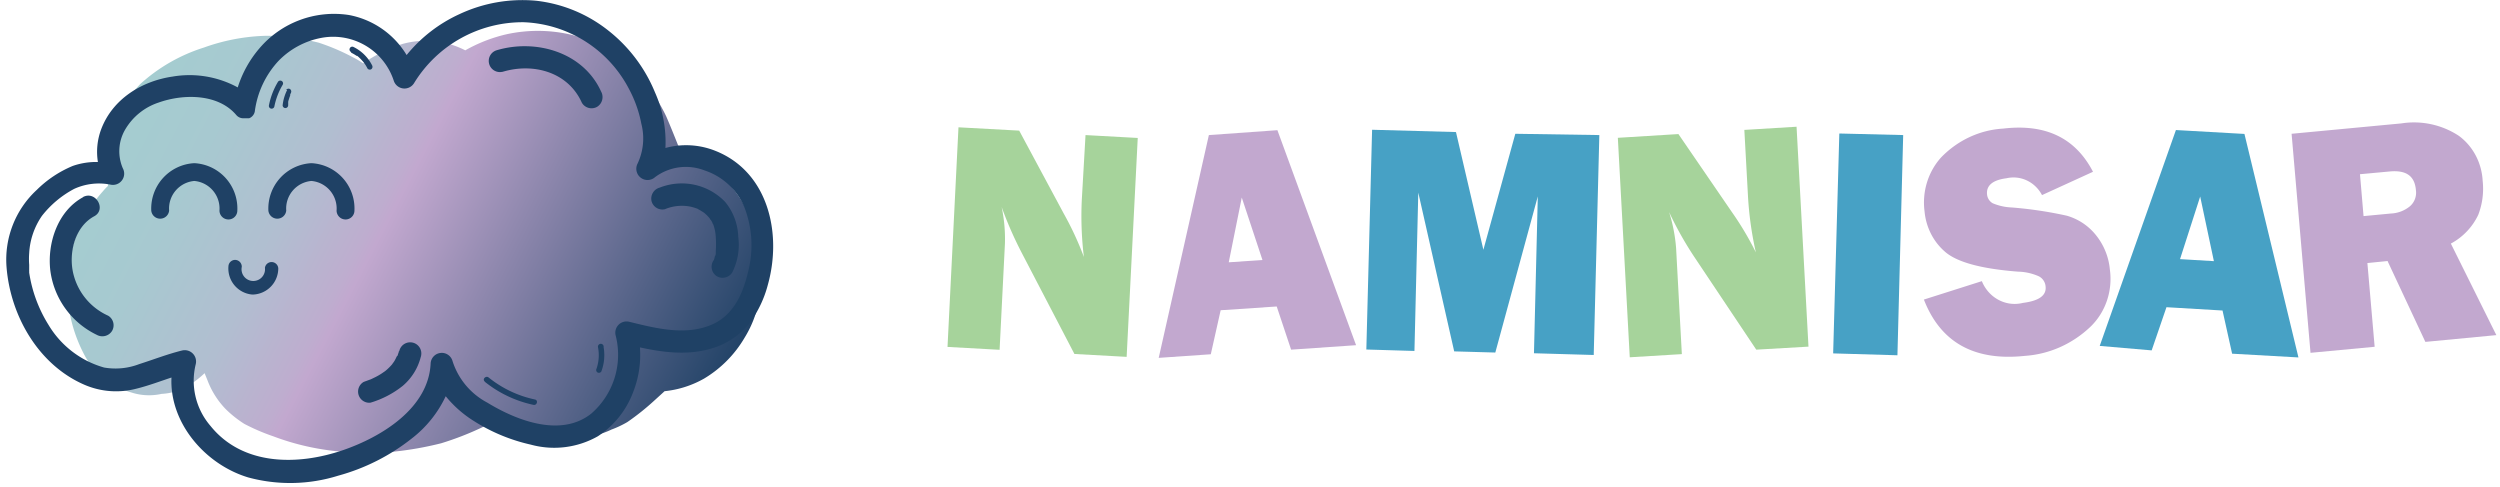 <svg width="298" height="58" xmlns="http://www.w3.org/2000/svg"><defs><linearGradient x1="-66.515%" y1="13.377%" x2="125.688%" y2="74.286%" id="a"><stop stop-color="#A0D2D0" offset="0%"/><stop stop-color="#A2D0D0" offset="31%"/><stop stop-color="#A7C9D0" offset="43%"/><stop stop-color="#B1BED0" offset="51%"/><stop stop-color="#BEADCF" offset="57%"/><stop stop-color="#C2A8CF" offset="58%"/><stop stop-color="#1F4165" offset="87%"/></linearGradient></defs><g fill-rule="nonzero" fill="none"><path d="M89.735 29.107a15.92 15.92 0 0 0-4.37-8.06 17.1 17.1 0 0 0-3.85-3c-.46-.26-.94-.48-1.42-.71-.46-1.15-.92-2.31-1.42-3.46a20.12 20.12 0 0 0-2.93-4.52 16.72 16.72 0 0 0-3.77-3.2 14.59 14.59 0 0 0-4.81-2.07 17.4 17.4 0 0 0-7.6 0 18.33 18.33 0 0 0-4.85 1.9 10.34 10.34 0 0 0-7.52-.75 17.69 17.69 0 0 0-4.65 2.3 10.33 10.33 0 0 0-1.24-.73 25.22 25.22 0 0 0-4.05-1.73 26.26 26.26 0 0 0-4.3-.72 14.78 14.78 0 0 0-2.4-.09 23.66 23.66 0 0 0-7 1.39 20.36 20.36 0 0 0-7.56 4.33 16.83 16.83 0 0 0-1.95 2.44 6.06 6.06 0 0 0-.48.86 14.72 14.72 0 0 0-1.6 6.23 12.83 12.83 0 0 0 .17 2.62 7.84 7.84 0 0 0-.63.67 18.49 18.49 0 0 0-1.94 2.62 18 18 0 0 0-2.31 8.56 17.69 17.69 0 0 0 2.23 8.62 9.24 9.24 0 0 0 5.42 4.16 6.83 6.83 0 0 0 3.61.17 6.81 6.81 0 0 0 3.37-1.08 12.36 12.36 0 0 0 1.76-1.39c.11.29.23.56.4 1a10 10 0 0 0 2.07 3.24 13.08 13.08 0 0 0 2.27 1.81 24.22 24.22 0 0 0 3.42 1.47 30 30 0 0 0 8.17 1.84 25.22 25.22 0 0 0 6.2 0 39.88 39.88 0 0 0 5.66-1 35.91 35.91 0 0 0 5.1-2 18.08 18.08 0 0 0 2.32-1.26c.25.18.49.35.75.51a8 8 0 0 0 .82.44c.947.476 1.93.877 2.94 1.2a13.58 13.58 0 0 0 6.46.14 8.26 8.26 0 0 0 1.9-.66 11.9 11.9 0 0 0 1.91-.9 29.38 29.38 0 0 0 3.22-2.57l1.22-1.11a12 12 0 0 0 4.72-1.51 13.8 13.8 0 0 0 4.83-4.89 13 13 0 0 0 1.67-4.23 17.18 17.18 0 0 0 .04-6.88Z" fill="url(#a)" transform="translate(.745 .013)"/><path d="M85.32 18a9.37 9.37 0 0 0-6-.36A14.54 14.54 0 0 0 78.07 11a18.1 18.1 0 0 0-5.61-7.4A16.87 16.87 0 0 0 63.92.09a17.66 17.66 0 0 0-9.14 1.59 17.44 17.44 0 0 0-6.31 4.88 10.24 10.24 0 0 0-6.87-4.77 11.68 11.68 0 0 0-10.7 4 13.26 13.26 0 0 0-2.56 4.63 12 12 0 0 0-7.78-1.29c-3.69.54-7.15 2.69-8.5 6.28a7.65 7.65 0 0 0-.39 3.9 8.5 8.5 0 0 0-3 .47 13.37 13.37 0 0 0-4.28 2.85 11.32 11.32 0 0 0-3.61 9.21c.46 5.78 3.77 11.61 9.23 14a9.52 9.52 0 0 0 6.25.49c1.42-.35 2.79-.87 4.18-1.33-.25 5.39 4 10.36 9.15 11.91 3.51.95 7.218.88 10.69-.2a24.54 24.54 0 0 0 8.85-4.48 13.72 13.72 0 0 0 4-5 13.54 13.54 0 0 0 2.77 2.57 21.38 21.38 0 0 0 7.37 3.2c2.694.739 5.57.38 8-1a10.78 10.78 0 0 0 4.17-5.18 12.05 12.05 0 0 0 .84-5.41c3 .65 6 1 8.94 0a9 9 0 0 0 4.09-2.84 13.44 13.44 0 0 0 2.23-4.67c1.68-6.05.07-13.37-6.22-15.9Zm3.86 14.37c-.59 2.56-1.71 5.14-4.23 6.28-3.15 1.42-6.75.49-9.93-.29A1.34 1.34 0 0 0 73.39 40a9.28 9.28 0 0 1-2.92 9.31c-3.61 2.86-8.89.82-12.37-1.31a8.51 8.51 0 0 1-4.17-5 1.33 1.33 0 0 0-2.6.35c-.26 5.36-5.93 8.76-10.45 10.31-5.35 1.84-11.94 1.89-15.79-2.89a8.24 8.24 0 0 1-1.76-7.35 1.35 1.35 0 0 0-1.63-1.64c-1.74.43-3.4 1.08-5.1 1.62a7.9 7.9 0 0 1-4.19.41 11.31 11.31 0 0 1-6.63-5.09 16.34 16.34 0 0 1-2.3-6.22v-.19a1.1 1.1 0 0 1 0-.18v-.56a9.33 9.33 0 0 1 0-1.4A8.63 8.63 0 0 1 5 25.73a12 12 0 0 1 3.85-3.22 7.12 7.12 0 0 1 4.29-.51 1.34 1.34 0 0 0 1.5-1.94 5.13 5.13 0 0 1 .3-4.65 7.25 7.25 0 0 1 3.95-3.18c2.93-1.05 7.11-1.1 9.29 1.5a1.1 1.1 0 0 0 .8.37h.71l.15-.07a1.1 1.1 0 0 0 .53-.73 10.93 10.93 0 0 1 2.79-6 9.57 9.57 0 0 1 5.23-2.8 7.6 7.6 0 0 1 8.54 5.1 1.34 1.34 0 0 0 2.42.32 15.181 15.181 0 0 1 13.07-7.27 14.781 14.781 0 0 1 12.58 8 14.59 14.59 0 0 1 1.45 4.11A7 7 0 0 1 76 19.5a1.34 1.34 0 0 0 2.09 1.61 6.15 6.15 0 0 1 5.91-.79 7.78 7.78 0 0 1 4.74 4.41 12.56 12.56 0 0 1 .44 7.64Z" fill="#1F4165"/><path d="M41.18 26.16a1.07 1.07 0 0 1-1.06-1.06 3.3 3.3 0 0 0-3-3.53 3.3 3.3 0 0 0-3 3.53 1.07 1.07 0 0 1-2.13 0 5.42 5.42 0 0 1 5.13-5.65 5.41 5.41 0 0 1 5.13 5.65 1.06 1.06 0 0 1-1.07 1.06ZM27.22 26.16a1.07 1.07 0 0 1-1.06-1.06 3.3 3.3 0 0 0-3-3.53 3.3 3.3 0 0 0-3 3.53 1.07 1.07 0 0 1-2.13 0 5.42 5.42 0 0 1 5.13-5.65 5.41 5.41 0 0 1 5.13 5.65 1.06 1.06 0 0 1-1.07 1.06ZM79.3 24.92a5.27 5.27 0 0 1 3-.29c.269.06.533.14.79.24-.22-.09.06 0 .12.06l.27.15.31.19.15.1c-.1-.07-.1-.08 0 0 .183.156.357.323.52.5.07.08.14.15.2.23-.16-.2 0 .08.07.12.067.099.128.202.18.31 0 .07.16.34.07.12a5.11 5.11 0 0 1 .34 1.59c.04.57.04 1.14 0 1.71v.2c0 .11 0 .23-.07.34-.07.11-.07.26-.12.39 0 .09-.09.17-.13.25a1.34 1.34 0 0 0 .47 1.81 1.36 1.36 0 0 0 1.82-.47 7.33 7.33 0 0 0 .71-4.25 6.88 6.88 0 0 0-1.56-4.15 7.16 7.16 0 0 0-7.79-1.71 1.36 1.36 0 0 0-.98 1.64 1.34 1.34 0 0 0 1.63.93v-.01ZM9.93 23.49C6.87 25.14 5.61 29 6 32.26a9.91 9.91 0 0 0 5.55 7.66 1.36 1.36 0 0 0 1.81-.48 1.33 1.33 0 0 0-.47-1.81 7.37 7.37 0 0 1-4.26-5.56c-.35-2.31.43-5.12 2.6-6.29 1.5-.81.17-3.1-1.34-2.29h.04ZM47.55 41.84c0 .13-.07.26-.11.39-.04.13 0 .12-.07.19s0 0 0-.06c-.14.23-.23.48-.38.71-.15.23-.16.21-.23.33.19-.31.07-.09 0 0l-.1.12a6.92 6.92 0 0 1-.61.6l-.16.13c-.18.15.17-.12 0 0l-.35.24a7 7 0 0 1-.75.44l-.39.19-.19.09c-.22.1.19-.08 0 0l-.85.31a1.33 1.33 0 0 0 .8 2.48A11.33 11.33 0 0 0 48 46a6.66 6.66 0 0 0 2.15-3.43 1.33 1.33 0 1 0-2.56-.7l-.04-.03ZM59.88 8.57c3.68-1.12 7.83 0 9.48 3.68a1.34 1.34 0 0 0 1.82.48 1.36 1.36 0 0 0 .47-1.82C69.52 6.21 63.86 4.59 59.17 6a1.33 1.33 0 0 0 .71 2.56v.01ZM41.88 6.29a5 5 0 0 1 .63.37h.07l.15.12.26.25.24.26.12.14.05.07c.149.201.28.416.39.64a.34.34 0 0 0 .45.12.35.35 0 0 0 .12-.46 4.91 4.91 0 0 0-2.2-2.19.32.32 0 0 0-.45.12.33.33 0 0 0 .11.45l.06.11ZM33.13 9.76a8.72 8.72 0 0 0-1.07 2.78.33.33 0 0 0 .483.37.33.33 0 0 0 .157-.2 8.21 8.21 0 0 1 1-2.61.332.332 0 0 0-.57-.34ZM34.23 10.72a5.37 5.37 0 0 0-.54 1.83.33.33 0 1 0 .66 0v-.06a.28.28 0 0 0 0-.09 1.42 1.42 0 0 0 0-.2c0-.14.06-.28.1-.41.04-.13.09-.27.14-.4v-.13l.09-.19a.36.36 0 0 0-.12-.46.34.34 0 0 0-.45.12l.12-.01ZM57.78 45.5a13.89 13.89 0 0 0 5.81 2.76c.42.09.6-.55.18-.64A13.12 13.12 0 0 1 58.25 45c-.33-.27-.8.2-.47.47v.03ZM71.28 41.38a4.94 4.94 0 0 1-.17 2.56.34.34 0 0 0 .12.46.34.34 0 0 0 .45-.12 5.5 5.5 0 0 0 .27-2.9.34.34 0 1 0-.67 0ZM30.18 35.11h-.12a3.12 3.12 0 0 1-2.83-3.37.8.8 0 0 1 .82-.76.81.81 0 0 1 .77.83 1.4 1.4 0 1 0 2.76.11.8.8 0 0 1 1.59.07 3.13 3.13 0 0 1-2.99 3.12Z" fill="#1F4165"/><path d="m134.296 42.537-6.224-.343-6.257-12.009a45.078 45.078 0 0 1-2.418-5.506c.302 1.424.435 2.882.392 4.34l-.637 12.677-6.208-.343 1.307-26.178 7.237.395 5.326 9.915a37.137 37.137 0 0 1 2.385 5.146 40.428 40.428 0 0 1-.245-6.861l.441-7.669 6.224.343-1.323 26.093Z" fill="#A6D39B"/><path d="m153.9 41.679-1.715-5.146-6.682.446-1.176 5.249-6.208.429 5.979-26.556 8.169-.583 9.377 25.629-7.744.532Zm-7.433-10.413 4.019-.274-2.467-7.445-1.552 7.719Z" fill="#C2A8CF"/><path fill="#47A1C5" d="m190.641 16.1-.669 26.214-7.123-.206.457-18.7-5.064 18.614-4.901-.137-4.28-18.922-.458 18.87-5.734-.171.686-26.195 9.998.274 3.268 14.033 3.806-13.827z"/><path d="m215.571 41.319-6.224.36-7.45-11.15a41.758 41.758 0 0 1-2.94-5.25c.438 1.385.717 2.819.833 4.272l.686 12.66-6.208.377-1.421-26.161 7.221-.446 6.338 9.247a36.808 36.808 0 0 1 2.892 4.855 40.656 40.656 0 0 1-.947-6.862l-.425-7.737 6.224-.378 1.421 26.213Z" fill="#A6D39B"/><path fill="#47A1C5" d="m226.86 16.1-.686 26.248-7.662-.223.735-26.212z"/><path d="m229.327 35.709 6.91-2.196c.814 2.004 2.885 3.099 4.901 2.591 1.918-.24 2.817-.892 2.696-1.956a1.487 1.487 0 0 0-.817-1.218 6.424 6.424 0 0 0-2.467-.549c-4.443-.343-7.351-1.149-8.756-2.419-1.358-1.194-2.214-2.9-2.385-4.751-.311-2.354.418-4.728 1.976-6.451 1.984-2.048 4.609-3.268 7.384-3.431 5.065-.6 8.626 1.115 10.717 5.147l-6.077 2.779c-.833-1.577-2.553-2.393-4.231-2.007-1.634.206-2.434.858-2.32 1.938.047.448.306.841.686 1.047.726.302 1.493.47 2.271.497 2.197.175 4.38.501 6.535.978a6.86 6.86 0 0 1 3.414 2.23 7.637 7.637 0 0 1 1.732 4.186c.356 2.556-.526 5.129-2.353 6.862-2.141 2.022-4.868 3.23-7.743 3.431-6.055.652-10.08-1.585-12.073-6.708Z" fill="#C2A8CF"/><path d="m266.068 42.16-1.143-5.147-6.682-.394-1.764 5.146-6.192-.532 9.083-25.732 8.168.463 6.437 26.642-7.907-.446Zm-6.208-11.271 4.035.24-1.633-7.703-2.402 7.463Z" fill="#47A1C5"/><path d="m297.565 39.947-8.462.806-4.509-9.641-2.401.24.865 9.984-7.645.721-2.255-26.11 13.07-1.235a9.729 9.729 0 0 1 6.861 1.475c1.68 1.232 2.727 3.205 2.843 5.352a8.657 8.657 0 0 1-.523 4.066 7.565 7.565 0 0 1-3.267 3.431l5.423 10.911Zm-15.83-14.187 3.267-.309a3.822 3.822 0 0 0 2.255-.858c.55-.467.825-1.204.719-1.938-.147-1.716-1.193-2.402-3.153-2.213l-3.513.325.425 4.993Z" fill="#C2A8CF"/></g></svg>